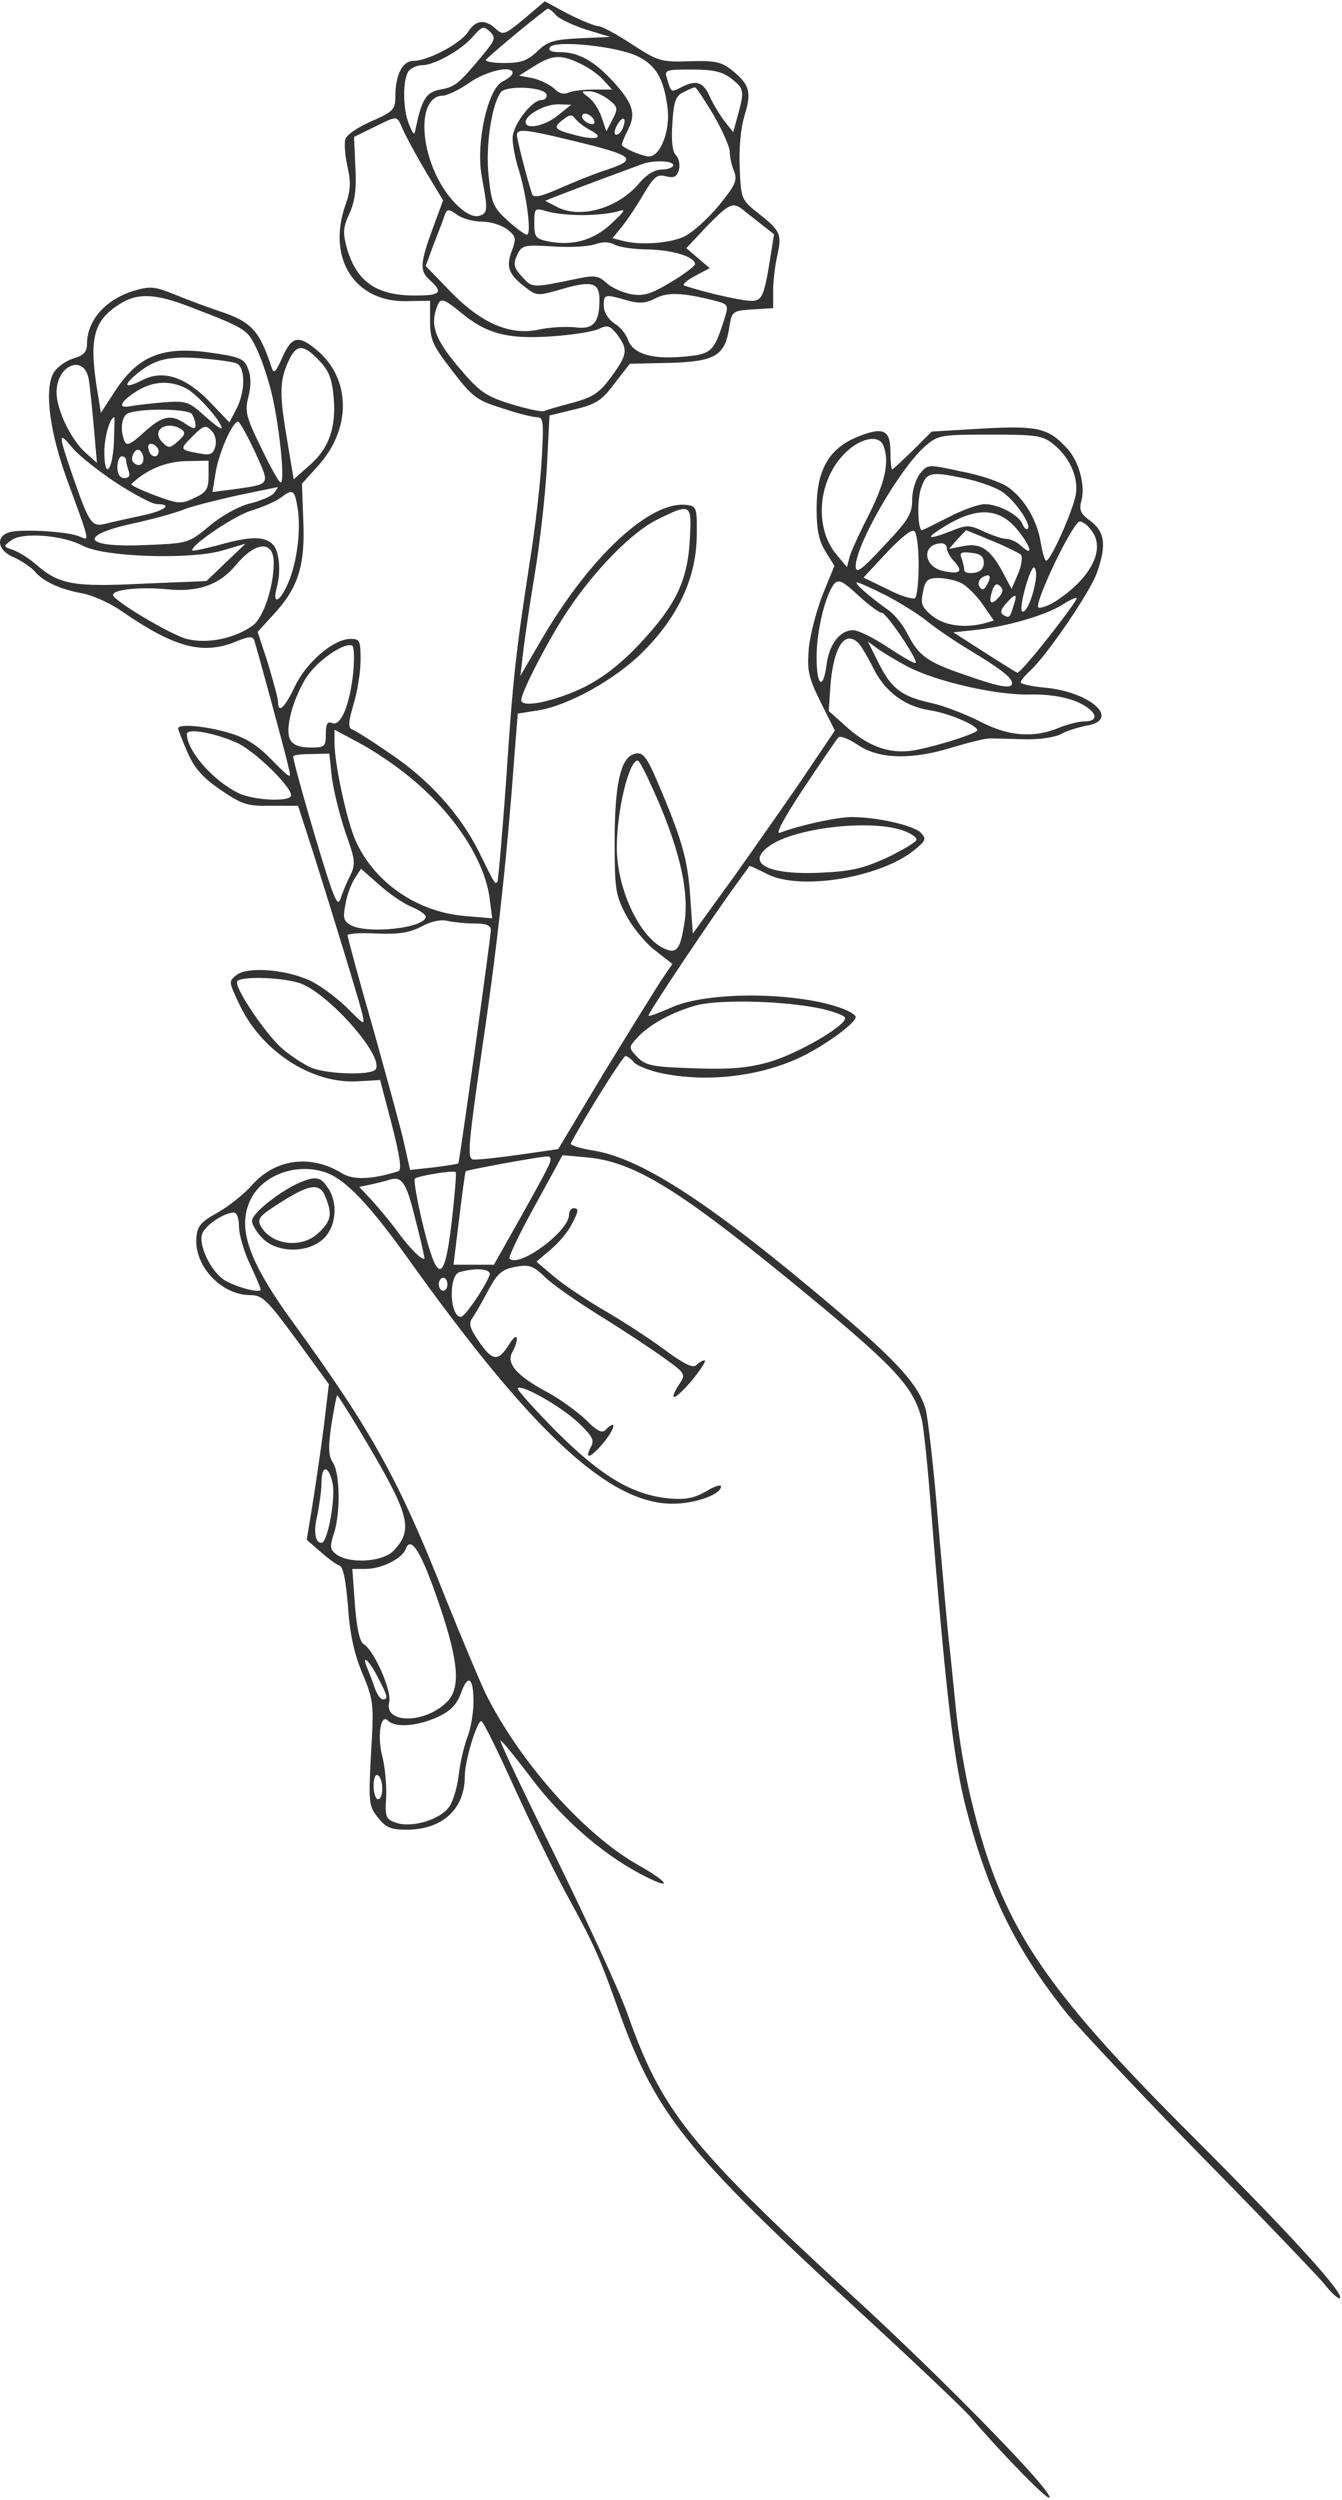 <?xml version="1.0" encoding="UTF-8"?> <svg xmlns="http://www.w3.org/2000/svg" width="412" height="767" viewBox="0 0 412 767" fill="none"><path d="M160.965 5.733C154.965 10.667 154.432 10.933 152.165 8.8C148.832 5.733 146.032 6.133 143.632 9.867C141.232 13.467 131.366 18.667 126.965 18.667C123.499 18.667 121.366 23.067 121.366 29.733C121.366 33.6 120.699 34.267 114.032 37.2C110.032 38.933 106.432 41.333 106.032 42.667C105.632 44 105.899 47.733 106.699 51.2C107.766 56 107.632 58.533 106.032 62.933C100.299 79.333 108.965 92.8 124.965 92.4L132.032 92.267V98.533C132.032 104.267 132.832 106 138.832 113.733C144.965 121.733 146.299 122.8 154.032 125.2C158.699 126.8 163.632 128 164.832 128C166.832 128 166.965 129.333 166.299 140.933C165.899 148.133 164.299 162.133 162.699 172C158.432 199.733 157.499 207.2 155.366 239.733C154.165 256.267 152.965 270.133 152.699 270.533C151.899 271.2 152.299 272 146.965 261.2C141.232 249.733 131.499 238.933 119.366 230.933C114.032 227.2 108.832 224 108.032 223.733C106.832 223.333 106.965 221.333 108.565 216C109.766 212.133 110.699 206 110.699 202.4C110.699 196.533 110.432 196 107.632 196C102.432 196 94.032 203.2 90.566 210.533C87.365 217.2 85.365 219.067 85.365 215.333C85.365 214.267 83.899 209.067 82.299 203.6L79.099 193.867L84.699 187.733C91.632 180 93.766 173.067 93.099 159.333L92.699 148.4L97.632 142.933C107.899 131.6 107.766 116.4 97.499 107.6C91.632 102.667 89.632 103.067 86.699 109.6C84.566 114.4 84.032 114.8 83.365 112.667C79.632 101.333 77.099 98.667 67.365 95.467C63.766 94.267 57.632 92 53.766 90.4C47.499 87.867 46.166 87.733 41.099 89.2C32.432 91.867 26.699 98.267 26.699 105.6C26.699 108 25.632 109.067 22.432 110C20.032 110.8 17.232 112.8 16.299 114.667C13.632 119.867 15.232 132.533 20.699 147.467C27.632 166.4 27.632 166 24.566 164.667C21.232 163.067 7.365 162.267 3.232 163.2C-1.568 164.4 -0.901 168.933 4.432 171.067C6.699 172.133 9.499 174 10.566 175.2C13.232 178.4 18.432 180.8 25.099 182C28.166 182.533 33.766 184.933 37.499 187.6C53.766 198.8 62.432 201.067 72.832 196.667C76.432 195.2 77.632 195.2 78.032 196.4C78.699 198.267 87.232 229.467 88.566 235.333C89.499 239.2 89.499 239.2 83.365 233.067C78.966 228.533 75.365 226.267 70.165 224.8C62.965 222.667 54.699 222 54.699 223.467C54.699 223.867 55.899 227.067 57.499 230.667C59.632 235.6 62.032 238.4 67.632 242.267C74.299 246.8 75.766 247.333 83.232 247.2H91.499L96.032 261.2C102.432 281.467 110.165 306.667 111.232 311.067C112.032 314.667 111.899 314.533 106.832 309.467C103.899 306.533 98.966 302.8 95.899 301.2C88.566 297.467 76.299 296.4 72.699 299.067C70.165 301.067 70.165 301.067 73.365 307.867C80.165 322.533 95.766 332.667 110.032 331.733L116.699 331.333L120.299 345.067C122.832 354.933 123.366 358.933 122.299 359.333C114.166 361.867 108.432 362.133 104.832 359.867C95.232 354 84.299 355.6 77.232 363.733C74.832 366.4 70.165 370.133 66.832 372C61.766 374.8 60.566 376.133 60.299 379.6C59.499 388.267 67.899 397.333 76.832 397.333C80.566 397.333 82.032 398.8 90.966 410.933L100.965 424.667L99.365 438C98.432 445.333 96.832 456 95.899 461.867L94.165 472.4L98.299 476C100.565 478 103.232 480 104.165 480.267C105.366 480.667 106.165 484.667 106.832 492.8C107.366 501.067 108.699 507.333 111.232 513.333C114.699 521.6 114.832 522.667 113.899 538C113.099 553.067 113.232 554.133 116.032 557.6C118.432 560.667 119.899 561.333 124.832 561.333C135.766 561.333 142.699 555.067 142.699 544.933C142.699 540.133 146.432 528 147.766 528C148.299 528 152.832 537.2 157.899 548.4C162.965 559.467 170.299 574.533 174.165 581.6C182.299 596.4 184.032 600.267 189.632 616C201.232 648.533 210.166 659.733 264.165 709.467C280.832 724.8 296.032 739.2 298.032 741.6C307.099 752.267 321.499 767.067 322.165 766.267C323.632 764.8 291.099 731.333 262.032 704.667C211.499 658.133 203.099 647.6 192.566 617.6C190.032 610.533 180.032 588.933 170.566 569.6C160.965 550.267 153.366 534.267 153.632 534C153.899 533.733 157.899 538.667 162.566 544.8C171.899 557.333 184.032 568.133 196.166 574.667C206.566 580.267 206.299 578 195.632 572C179.232 562.667 159.499 540.533 148.965 519.333C147.232 515.6 141.766 502.667 136.832 490.4C122.565 454.267 114.299 439.2 90.165 406C76.566 387.333 72.966 377.333 76.566 368.8C80.032 360.533 91.099 356.4 100.432 359.867C106.299 362.133 113.232 369.467 124.432 384.933C162.965 439.067 186.832 461.333 206.432 461.333C213.366 461.333 221.366 458.533 221.366 456C221.366 455.333 219.232 456 216.699 457.6C213.099 459.6 210.432 460.133 205.632 459.733C194.166 458.667 184.832 453.067 170.965 439.333C164.032 432.267 158.566 426.267 158.965 425.867C160.299 424.667 172.432 431.6 177.766 436.667C181.899 440.667 182.566 441.867 181.366 444C179.099 448.267 181.766 447.067 185.766 442C189.099 437.733 189.232 435.333 185.766 438.8C184.832 439.733 183.099 438.933 179.899 435.6C177.366 433.2 172.299 429.467 168.432 427.333C158.832 422.267 155.366 418.4 157.232 414.933C159.632 410.533 158.832 408.267 156.432 412.267C152.965 417.733 151.366 417.733 147.232 411.867C144.165 407.467 143.766 406 145.099 404.267C145.899 403.067 148.165 399.2 149.899 395.867C152.699 390.667 154.032 389.467 158.165 388.667C162.432 387.867 163.632 388.267 167.232 391.733C169.499 394 177.366 399.467 184.699 404C192.032 408.533 200.832 414.4 204.299 416.933C210.566 421.467 210.566 421.6 208.432 424.8C204.832 430.533 207.366 429.467 212.566 423.333C215.232 420 216.965 417.333 216.299 417.333C215.766 417.333 214.566 418 213.766 418.8C212.699 419.867 209.899 418.4 203.899 414C199.232 410.533 190.832 405.067 185.232 401.867C179.766 398.667 172.832 394 170.032 391.6L164.699 387.067L169.099 383.333C171.499 381.333 174.299 378 175.366 375.867C177.766 371.467 177.766 370.667 176.032 370.667C175.366 370.667 174.699 371.6 174.699 372.667C174.699 377.733 159.366 389.067 156.432 386.133C156.032 385.733 159.499 378.4 164.165 370L172.699 354.4L180.032 355.067C194.166 356.267 207.632 364.4 241.499 392C274.966 419.333 280.566 425.2 283.099 436C283.499 437.867 284.566 447.467 285.366 457.333C290.432 520.267 292.699 539.733 296.699 555.2C303.499 581.2 312.032 598.4 327.766 618C332.032 623.067 350.432 642.667 368.699 661.333C387.099 680 404.032 697.733 406.432 700.533C408.699 703.467 410.966 705.467 411.366 705.067C412.832 703.733 396.166 685.467 366.699 656C319.632 609.067 307.499 590.667 298.299 552.667C296.432 545.333 294.299 532.667 293.499 524.667C292.699 516.533 291.766 507.333 291.366 504C290.966 500.667 289.499 484.133 288.032 467.333C286.699 450.4 284.832 434.667 284.165 432.267C282.032 424.933 275.366 417.6 256.966 402C218.965 369.733 197.632 355.733 182.699 353.067C178.299 352.4 174.965 351.333 175.232 350.8C179.766 342.267 191.232 324 192.032 324C192.566 324 193.766 324.8 194.566 325.867C195.499 326.933 199.232 328.4 202.832 329.2C216.566 332.133 232.432 330.4 245.099 324.667C252.432 321.333 262.699 314 262.699 312C262.699 311.467 261.099 310.4 259.099 309.6C245.499 304.267 217.366 304 206.166 309.067C202.566 310.667 199.366 311.867 199.099 311.6C198.699 311.2 218.566 281.467 226.299 270.933C228.299 268.133 230.032 265.867 230.032 265.733C230.166 265.467 232.566 266.667 235.499 268.133C245.499 273.333 270.165 269.333 280.699 260.8C284.299 257.867 284.432 257.333 282.699 255.467C280.432 253.2 269.232 250.667 261.499 250.667C256.966 250.667 245.366 253.2 239.499 255.467C237.899 256.133 240.432 251.333 246.699 241.867C252.032 233.867 256.832 226.8 257.366 226.267C257.899 225.6 260.566 226.667 263.366 228.533C269.766 232.933 280.032 233.2 292.699 229.2C297.632 227.733 302.566 226.533 303.766 226.533C305.099 226.533 309.632 226.667 314.165 226.8C318.832 226.933 323.499 226.267 325.499 225.333C327.232 224.267 330.832 223.2 333.366 222.667C344.432 220.933 334.832 212.133 320.432 210.933C316.566 210.533 313.366 209.867 313.366 209.333C313.366 208.8 314.566 207.333 316.165 205.867C321.232 201.333 334.699 181.6 336.699 175.867C339.766 167.333 339.232 163.2 334.832 159.867C331.632 157.6 331.232 156.4 332.032 153.467C333.232 148.933 331.232 141.467 327.632 137.6C321.899 131.333 318.699 130.533 301.766 131.467L286.032 132.4L280.165 138.267C276.966 141.333 274.165 144 273.899 144C273.632 144 273.366 141.6 273.366 138.667C273.366 131.733 271.099 130.8 262.966 134.133C254.432 137.733 250.699 144.267 250.699 156C250.699 162.4 251.366 165.867 253.366 169.067L256.165 173.6L252.566 182.4C250.699 187.2 248.699 194.667 248.299 198.933C247.766 205.733 248.166 207.733 251.899 215.333L256.299 224.133L248.032 236.4C243.499 243.2 233.632 257.2 226.299 267.6L212.699 286.4L211.899 274.933C211.099 263.733 209.499 257.867 202.299 240.933C198.432 231.733 197.232 230.267 194.299 231.467C190.432 232.933 188.699 241.2 188.699 258C188.699 272.667 188.965 274.667 192.166 280.667C194.032 284.267 198.032 289.2 200.965 291.467L206.432 295.733L202.965 300.8C201.099 303.733 193.099 316.533 185.366 329.2L171.366 352.533L159.366 354.267C152.699 355.2 146.432 355.867 145.232 355.733C143.366 355.333 143.766 351.333 148.165 320.667C152.832 289.2 155.766 261.733 158.032 230.533L158.965 218.933L164.832 218C174.165 216.667 188.832 208.533 197.366 200C208.166 189.2 213.632 177.467 213.899 164.8C214.032 155.867 213.899 155.333 210.965 154.933C199.766 153.333 180.965 170.8 165.899 196.8L159.766 207.333L160.699 199.333C161.232 194.933 162.832 184.133 164.299 175.333C165.766 166.533 167.366 152.133 167.899 143.333L168.699 127.467L176.432 125.6C183.099 124 184.832 122.8 188.699 117.6L193.366 111.6L205.499 111.333C219.499 110.933 222.566 109.2 223.899 100.4C224.699 95.467 224.832 95.333 231.099 94.933L237.366 94.533V88.933C237.366 85.867 238.032 80.933 238.699 78.133C240.032 71.867 239.632 70.8 232.832 65.467C227.632 61.333 227.499 61.067 227.099 51.6C226.832 45.6 227.366 39.467 228.566 35.467C230.832 28.133 230.166 25.867 224.432 21.333C221.366 18.933 219.232 18.533 211.632 18.8C202.965 19.067 202.032 18.8 194.032 13.6C189.366 10.533 184.699 8 183.632 8C182.566 8 178.432 6.267 174.432 4.267L167.232 0.4L160.965 5.733ZM170.699 4.667C171.632 5.733 175.766 7.733 179.899 9.067L187.366 11.333L178.032 11.733C170.032 12.133 168.165 12.667 164.965 15.733C161.899 18.667 159.899 19.333 154.699 19.333C151.099 19.333 148.699 18.8 149.232 18.267C152.165 15.333 167.499 2.8 168.165 2.667C168.699 2.667 169.766 3.6 170.699 4.667ZM148.165 16.933C140.965 25.6 139.766 26.667 135.232 27.467C130.832 28.267 129.499 30.4 127.632 39.333C127.232 41.733 126.965 41.467 125.632 38.267C123.499 33.333 123.632 23.6 125.632 21.6C126.565 20.667 128.299 20 129.632 20C133.366 20 141.632 15.333 145.099 11.333C148.032 8 148.432 7.867 150.432 9.733C152.299 11.6 152.032 12.267 148.165 16.933ZM195.899 17.333C201.499 20.133 203.899 24.4 204.965 33.333C205.766 40.267 202.699 48 199.232 48C197.499 48 192.566 46 190.965 44.667C190.699 44.4 191.499 42.4 192.699 40C195.366 34.933 194.432 31.867 188.299 25.067C182.566 18.8 177.632 16 172.032 16C169.232 16 168.165 15.467 168.832 14.533C170.165 12.133 189.899 14.267 195.899 17.333ZM178.032 19.467C180.432 20.533 183.632 22.8 185.099 24.4L187.899 27.467H182.299C179.232 27.467 175.766 27.867 174.566 28.4C173.099 29.067 171.499 28.667 170.165 27.2C168.832 26 165.899 24.533 163.632 24L159.366 23.2L164.032 20.267C169.632 16.8 172.165 16.667 178.032 19.467ZM157.366 22.4C157.366 23.067 156.032 24.133 154.432 24.933C149.766 27.067 146.032 43.733 147.899 54.133C149.766 64.133 149.766 65.333 147.366 66.133C144.032 67.467 137.632 61.6 133.899 53.733C128.299 41.733 129.366 29.333 136.032 29.333C137.232 29.333 140.965 27.6 144.165 25.333C149.632 21.6 157.366 20 157.366 22.4ZM224.566 24.133C228.432 27.2 228.566 27.867 226.566 35.2L225.099 40.533L222.432 37.2C221.099 35.467 218.965 32 217.899 29.6C215.899 25.067 213.632 24.4 209.099 26.8C206.032 28.4 206.032 28.4 204.832 24.267C203.899 21.467 204.166 21.333 212.432 21.333C219.099 21.333 221.766 22 224.566 24.133ZM167.766 28.933C168.032 29.867 167.366 30.667 166.299 30.667C163.232 30.667 157.366 38.4 157.366 42.4C157.366 44.4 158.165 48.667 159.232 52C161.766 60.267 163.232 72 161.766 72C161.099 72 158.432 70 155.766 67.6C151.499 63.733 150.832 62.267 150.032 54.133C148.965 44.933 150.965 32 153.766 28.267C155.499 26.133 166.965 26.667 167.766 28.933ZM219.099 35.333C221.766 40 224.032 45.067 224.032 46.533C224.032 48 224.566 50.667 225.366 52.533C226.432 55.467 225.766 56.8 220.566 63.2C217.232 67.2 212.566 71.333 210.166 72.533C205.632 74.667 196.566 75.333 191.099 73.867L188.032 73.067L191.099 69.333C192.699 67.333 195.632 62.933 197.632 59.467C200.832 54.133 201.766 53.333 204.566 54.133C206.965 54.667 207.766 54.267 208.432 52.133C208.832 50.533 208.432 48.533 207.499 47.6C206.432 46.533 206.032 43.2 206.432 37.733C206.832 31.067 207.499 29.333 209.899 28.267C211.366 27.467 212.965 26.8 213.366 26.8C213.766 26.8 216.299 30.667 219.099 35.333ZM186.832 30.533C189.766 32.8 189.766 33.333 188.032 36.667L186.166 40.267L184.699 36C183.899 33.6 182.165 30.933 180.699 29.867C178.299 28 178.299 28 180.965 28C182.432 28 185.099 29.2 186.832 30.533ZM171.366 35.333C167.366 38.667 161.366 39.867 161.366 37.467C161.366 35.2 167.232 32 171.366 32L175.366 32.133L171.366 35.333ZM181.366 40C185.899 42.4 182.832 43.2 176.165 41.333C170.032 39.733 169.632 39.067 173.099 36.533C174.965 35.067 175.632 35.067 176.699 36.533C177.499 37.467 179.499 39.067 181.366 40ZM182.432 37.067C182.699 38 182.165 38.4 180.832 37.867C179.632 37.467 178.699 36.4 178.699 35.733C178.699 34 181.766 35.067 182.432 37.067ZM123.632 39.6C124.565 41.733 127.632 47.467 130.566 52.4L136.032 61.467L133.232 69.067C128.965 80.533 128.699 83.067 131.899 85.867C136.165 89.733 135.366 90.667 127.366 90.667C115.632 90.667 109.632 86.533 106.565 76.4C105.232 71.467 105.232 70 107.232 65.6C108.965 61.867 109.499 57.867 109.099 51.2L108.699 42L114.699 39.067C122.299 35.333 121.766 35.333 123.632 39.6ZM191.232 39.2C190.832 40.4 189.899 41.333 189.232 41.333C188.432 41.333 188.566 40.133 189.366 38.533C191.099 35.333 192.566 35.867 191.232 39.2ZM174.299 42.8C195.366 47.867 196.299 48.8 185.366 52.4C182.032 53.467 175.899 56 171.632 57.867C166.165 60.267 163.766 60.8 163.366 59.6C161.632 54.267 158.699 42.667 158.699 41.467C158.699 39.467 160.965 39.6 174.299 42.8ZM206.699 50.667C206.699 51.333 205.099 52 203.232 52C201.099 52 198.566 53.467 196.299 56.133C189.766 64 177.899 67.333 170.699 63.333L167.366 61.6L170.699 60.267C177.499 57.6 195.499 50.933 197.366 50.267C200.832 49.067 206.699 49.333 206.699 50.667ZM228.166 64.4C229.232 65.333 231.899 67.333 233.899 68.933L237.632 71.867L236.032 81.867C234.566 90.4 233.899 91.867 231.499 92.267C229.232 92.667 217.232 90 210.032 87.6C209.366 87.333 210.832 86 213.366 84.667L217.899 82.267L214.299 79.2L210.699 76.133L216.965 69.467C223.899 62.4 224.965 61.867 228.166 64.4ZM148.032 68C150.566 68 154.032 69.067 155.766 70.4C158.432 72.533 158.566 73.067 157.099 77.067C155.232 82 156.165 84.267 161.632 88.4C164.832 90.8 165.232 90.8 172.566 88.667C181.766 86 184.032 86.667 184.032 92C184.032 99.067 182.165 101.2 176.432 100.4C173.632 100.133 168.832 100.4 165.632 101.067C156.832 103.067 147.899 99.333 138.299 89.467L130.699 81.6L133.099 75.067C134.432 71.6 136.032 67.6 136.432 66.267C137.232 64 137.632 64 140.299 65.867C141.899 67.067 145.366 68 148.032 68ZM178.699 66C182.699 66 187.499 65.467 189.366 64.933C192.299 64 192.166 64.4 187.766 68.533C182.432 73.6 176.032 75.467 168.699 74.133C164.432 73.333 164.032 72.8 164.032 68.4C164.032 63.867 164.165 63.733 167.766 64.8C169.766 65.467 174.699 66 178.699 66ZM199.366 76.533C206.832 76.8 213.366 78.8 213.366 81.067C213.366 81.6 210.032 84.133 206.032 86.533C200.032 90.133 197.766 90.933 193.766 90.267C191.099 89.733 187.766 88.267 186.166 86.8C183.766 84.533 182.566 84.4 177.366 85.467C163.099 88.4 163.499 88.4 160.299 84.933C157.766 82.133 157.499 81.2 158.699 78.4C160.165 75.2 160.699 75.067 169.766 75.6C175.099 76 180.832 75.6 182.699 74.933C184.965 74.133 186.965 74.133 188.699 75.067C190.166 75.867 194.965 76.533 199.366 76.533ZM218.965 92.133C223.632 93.333 223.766 93.467 222.432 97.733C219.099 108.133 218.566 108.667 209.366 109.467C199.632 110.267 194.166 108.4 192.699 104C192.166 102.533 190.432 100.267 188.566 99.2C186.699 97.867 185.366 95.733 185.366 93.867C185.366 90.267 185.499 90.133 192.432 92.133C196.299 93.2 198.166 93.067 201.099 91.6C204.699 89.6 209.499 89.733 218.965 92.133ZM58.299 94.133C74.966 100.533 75.899 101.067 78.432 106.267C79.899 109.067 82.032 115.2 83.232 120C85.632 129.467 87.632 148 86.165 148C85.632 148 82.966 143.2 80.165 137.333C75.499 127.867 75.099 126.133 76.299 121.6C77.099 118.4 77.099 115.333 76.165 113.2C75.099 110.133 73.766 109.467 65.099 108.267C49.766 106 42.166 109.067 34.699 120.933L30.965 126.667L30.299 122.4C27.099 104.267 28.432 98.667 36.432 93.467C42.166 89.733 47.499 90 58.299 94.133ZM141.632 96C149.366 102.4 155.899 104.133 169.232 103.2C175.499 102.8 182.165 101.733 183.766 100.933C186.566 99.6 187.232 99.867 189.499 102.667C192.832 107.2 192.699 108.667 187.766 115.467C184.165 120.4 182.299 121.733 176.165 123.467C172.032 124.533 167.899 125.733 166.965 126.133C166.032 126.4 161.366 125.333 156.566 123.867C148.965 121.467 147.099 120.133 140.699 112.533C133.499 104 132.032 99.733 134.165 94.133C135.232 91.2 136.032 91.467 141.632 96ZM98.032 110.667C100.965 113.733 101.899 116.133 102.432 121.867C103.232 131.333 100.965 137.6 94.966 142.8L90.165 147.067L87.899 133.467C85.632 120 85.899 115.867 89.232 109.467C91.365 105.6 93.499 105.867 98.032 110.667ZM72.566 111.467C75.365 112.533 75.365 120.133 72.566 125.467L70.432 129.6L64.699 123.6C57.232 115.733 50.166 113.333 43.899 116.533C38.832 119.067 37.632 118.667 40.965 115.6C46.832 110.4 51.099 109.2 60.832 109.867C66.032 110.267 71.232 110.933 72.566 111.467ZM27.232 116.267C27.632 118.667 28.299 125.467 28.832 131.333L29.765 142L26.166 138.8C21.632 134.667 17.366 125.6 17.366 120.4C17.366 112 25.765 108.533 27.232 116.267ZM57.232 119.2C60.699 121.067 68.032 129.333 68.032 131.333C68.032 131.867 65.632 130.133 62.832 127.6C57.766 123.067 57.232 122.933 49.766 123.467C45.499 123.867 40.965 124.4 39.766 124.667C36.032 125.333 36.965 123.2 41.766 120.133C46.832 116.933 52.032 116.533 57.232 119.2ZM58.965 127.067C59.499 128 60.032 129.467 60.032 130.4C60.032 131.733 59.365 131.6 57.099 130.133C52.566 126.933 49.899 127.467 44.166 132.667C39.899 136.533 38.832 136.933 38.166 135.2C36.965 132.133 37.232 128.667 38.699 127.2C40.699 125.2 57.766 125.2 58.965 127.067ZM34.965 136C34.432 144.933 32.032 147.067 32.032 138.533C32.032 134.133 33.766 128 35.099 128C35.232 128 35.099 131.6 34.965 136ZM78.299 138.667C82.966 149.067 83.365 148.4 71.632 150.133L65.232 150.933L66.165 145.2C67.099 139.067 71.365 129.333 73.099 129.333C73.632 129.467 75.899 133.6 78.299 138.667ZM55.766 131.733C56.965 132.667 56.832 133.467 54.699 135.333C52.166 137.6 51.766 137.6 49.899 135.733C46.166 132 51.099 128.8 55.766 131.733ZM65.365 132.667C66.165 133.733 66.566 135.733 66.032 137.2C65.365 139.467 64.432 139.733 60.965 139.067C55.232 138 55.099 137.867 58.832 134.133C62.699 130.267 63.232 130.133 65.365 132.667ZM35.899 148.267C41.232 151.733 46.832 154.667 48.166 154.667C53.365 154.667 50.432 156.8 43.099 158.267C38.832 159.2 33.899 160.267 31.899 160.8C28.032 161.6 27.232 160.267 21.899 144.8C17.899 133.067 17.899 132.133 22.299 137.467C24.299 139.867 30.432 144.667 35.899 148.267ZM323.232 136.133C328.299 140.133 331.099 146.267 330.299 151.6C329.499 156.533 322.566 172 321.232 172C320.699 172 320.032 169.467 319.499 166.4C318.432 159.6 314.432 152.933 309.499 149.467C307.499 148 301.099 145.733 295.232 144.667C284.832 142.4 284.832 142.4 282.432 145.333C281.099 147.067 280.032 150.533 280.032 153.333C280.032 157.733 278.832 159.6 271.366 167.467C264.566 174.8 262.832 176.133 262.699 173.867C262.566 167.333 276.566 143.067 284.299 136.667C288.032 133.467 289.099 133.333 303.899 133.333C317.899 133.333 320.032 133.6 323.232 136.133ZM271.232 136.8C273.099 141.6 271.766 147.867 266.966 157.467C264.165 162.933 261.366 168.933 260.832 170.8L260.032 174L256.699 170C249.899 161.733 251.099 147.333 259.366 139.067C264.165 134.267 269.899 133.2 271.232 136.8ZM48.699 138.4C48.699 140.8 46.032 140.4 45.632 137.867C45.232 136.533 45.766 135.867 46.965 136.267C47.899 136.667 48.699 137.6 48.699 138.4ZM44.032 140.8C44.032 142.667 42.432 143.333 40.965 141.867C39.766 140.667 41.499 137.2 42.832 138.133C43.499 138.533 44.032 139.733 44.032 140.8ZM38.699 141.2C38.699 141.867 39.099 143.333 39.499 144.533C40.032 146 39.632 146.667 38.166 146.667C36.832 146.667 36.032 145.467 36.032 143.333C36.032 141.467 36.699 140 37.365 140C38.166 140 38.699 140.533 38.699 141.2ZM64.032 146C64.032 150 63.365 151.067 59.632 152.8C55.632 154.667 54.832 154.667 47.632 152C43.365 150.4 40.032 148.8 40.299 148.533C44.832 144.133 50.832 141.6 57.099 141.467L64.032 141.333V146ZM296.299 146.8C300.165 147.6 305.099 149.333 307.099 150.533C311.099 152.8 316.832 160.933 315.499 162.267C315.099 162.667 314.432 162 313.899 160.8C312.832 158 306.566 154.667 302.299 154.667C300.566 154.667 295.499 156.4 291.232 158.667C286.966 160.8 283.232 162.667 283.099 162.667C281.766 162.8 281.499 153.6 282.699 150C284.432 144.8 285.499 144.533 296.299 146.8ZM84.165 151.2C83.365 152.267 79.899 153.733 76.432 154.533C72.966 155.467 67.766 158.4 64.165 161.467C57.899 166.667 57.632 166.667 45.232 167.2C25.632 168.133 23.366 164.4 41.099 160.533C46.699 159.333 53.499 157.467 56.166 156.4C58.832 155.333 66.299 153.467 72.832 152C79.365 150.667 84.966 149.467 85.232 149.467C85.499 149.333 84.966 150.133 84.165 151.2ZM91.365 155.867C92.432 162.4 91.232 172.533 88.432 178.933C85.899 184.8 83.499 185.733 84.966 180.267C86.299 175.467 85.766 169.467 84.032 167.333C81.632 164.533 77.365 164.4 68.165 166.933C63.365 168.267 59.365 169.067 59.099 168.933C57.899 167.733 71.766 158.267 77.099 156.667C80.566 155.6 84.566 153.867 86.032 152.8C89.899 149.867 90.432 150.133 91.365 155.867ZM211.766 165.6C211.099 178.133 207.499 185.733 196.299 197.6C190.566 203.733 184.965 208 179.366 210.8C170.299 215.2 160.032 217.333 160.032 214.8C160.032 212.267 168.832 195.333 174.566 186.933C182.965 174.4 194.166 163.2 201.632 159.467C212.166 154.267 212.432 154.4 211.766 165.6ZM311.899 162C316.299 167.2 317.632 171.2 313.632 167.6C312.299 166.267 310.165 165.333 308.966 165.333C307.766 165.333 304.699 164.267 302.032 163.067C297.899 161.067 296.699 161.067 292.966 162.533C284.566 165.867 283.499 165.467 290.032 161.467C299.632 155.6 306.432 155.733 311.899 162ZM335.499 163.333C339.232 169.067 334.566 177.733 323.766 184.667C321.766 185.867 319.499 186.667 318.832 186.4C317.099 185.733 329.366 160 331.499 160C332.566 160 334.299 161.467 335.499 163.333ZM282.032 173.333C282.032 178.4 281.499 182.933 280.966 183.467C280.432 184 276.566 182.933 272.566 180.8L265.099 177.2L272.165 169.6C276.566 164.933 279.899 162.267 280.699 162.933C281.499 163.6 282.032 168.267 282.032 173.333ZM304.432 165.867C308.699 167.6 312.699 169.6 313.366 170.133C314.032 170.8 313.632 173.467 312.566 176L310.566 180.667L308.432 176.667C304.432 168.8 301.366 166.533 296.165 167.467L291.366 168.4L293.899 165.467C295.366 164 296.566 162.667 296.566 162.667C296.699 162.667 300.165 164.133 304.432 165.867ZM25.499 167.467C32.032 170.933 58.299 171.733 68.165 168.933L75.365 166.8L69.365 172.533L63.365 178.267L43.899 179.067C22.432 180.133 18.166 179.333 11.099 173.2C8.832 171.2 5.499 169.2 3.899 168.667C0.965 167.733 0.965 167.6 3.499 165.733C6.832 163.2 19.232 164.133 25.499 167.467ZM84.032 172.667C84.032 180.133 80.832 189.6 77.499 192C71.766 196 63.499 197.6 57.232 196C52.032 194.533 34.832 184.267 34.699 182.533C34.699 180.8 43.365 180 51.365 180.8C60.832 181.733 67.365 179.467 72.432 173.333C78.566 166 84.032 165.733 84.032 172.667ZM290.699 168.267C290.699 169.067 291.632 170.933 292.966 172.267C295.766 175.333 294.832 176.267 289.632 175.2C283.366 173.867 282.832 166.8 289.099 166.667C289.899 166.667 290.699 167.333 290.699 168.267ZM302.032 172.667C302.032 174.4 300.966 175.467 299.099 175.733C297.366 176 296.032 175.6 296.032 174.933C296.032 174.133 295.632 172.533 295.232 171.333C294.432 169.6 295.099 169.2 298.165 169.6C300.966 169.867 302.032 170.667 302.032 172.667ZM317.766 179.067C316.832 184.133 314.699 188.533 313.766 187.467C312.699 186.4 316.432 173.333 317.499 174.133C318.165 174.533 318.299 176.667 317.766 179.067ZM302.966 179.467C302.032 181.067 301.499 181.2 300.699 180C300.165 179.067 300.432 177.867 301.499 177.2C303.899 175.733 304.566 176.667 302.966 179.467ZM270.699 188C272.165 188 281.899 202.533 281.099 203.333C280.832 203.733 276.966 201.467 272.699 198.667C268.299 195.733 263.499 193.333 261.899 193.333C257.899 193.333 254.566 197.6 253.766 203.867C252.699 212 250.699 210.533 250.699 201.6C250.699 193.467 253.366 182.667 256.032 179.2C257.499 177.6 258.566 178.133 263.499 182.667C266.699 185.6 269.899 188 270.699 188ZM294.966 178.8C296.699 179.6 299.632 182.533 301.632 185.333L305.099 190.4L302.299 191.2C296.165 192.8 290.032 192 286.165 188.933C282.966 186.267 282.566 185.2 283.366 181.6C284.032 178 284.832 177.333 288.032 177.333C290.165 177.333 293.232 178 294.966 178.8ZM271.766 182.533C275.899 184.667 281.766 188.267 284.566 190.533C287.499 192.933 293.499 196.933 297.899 199.6C306.966 205.067 310.699 207.867 310.699 209.6C310.699 211.467 306.832 210.8 296.299 207.067C284.566 203.067 282.032 201.2 278.566 194.4C277.232 191.733 274.566 188.4 272.566 187.067C266.966 183.067 262.032 178.8 263.099 178.667C263.632 178.667 267.499 180.4 271.766 182.533ZM306.299 183.6C304.032 186 303.366 184.667 304.832 180.667C305.499 179.067 306.165 178.933 307.099 179.867C308.165 180.933 307.899 182 306.299 183.6ZM311.232 185.6C310.032 189.6 309.899 189.733 308.032 188.667C306.966 188 307.232 186.933 308.832 185.2C311.766 181.867 312.432 182 311.232 185.6ZM322.032 195.333C317.099 201.6 312.699 206.667 312.299 206.4C311.766 206.133 307.232 203.333 302.032 200L292.699 194L300.032 193.2C309.366 192.133 320.832 188.8 326.032 185.6C328.299 184.133 330.299 183.2 330.566 183.467C330.832 183.733 326.966 189.067 322.032 195.333ZM264.032 197.867C264.832 198.933 266.832 202.4 268.432 205.6C271.899 212.267 277.766 216.667 285.232 217.867C290.966 218.667 300.032 222.533 300.032 224C300.032 224.933 288.966 228.533 281.632 230C274.032 231.6 267.366 229.467 260.566 223.6L254.432 218.133L254.966 210C256.032 197.733 259.766 192.8 264.032 197.867ZM108.432 206.4C107.366 216.267 104.699 222.8 102.032 221.867C100.565 221.2 100.032 222 100.032 225.2C100.032 229.067 99.632 229.333 95.499 229.333C88.832 229.333 87.365 226.8 89.365 218.667C90.299 215.067 92.566 209.733 94.699 206.933C98.165 202.133 106.165 196.8 108.165 198.133C108.699 198.4 108.832 202.133 108.432 206.4ZM278.699 204.533C287.366 209.067 305.899 213.333 316.032 213.067C321.632 212.933 326.699 213.733 330.432 215.2C336.566 217.867 338.032 221.333 332.832 221.333C331.099 221.333 327.499 222.267 324.966 223.333C317.232 226.533 309.366 225.867 300.566 221.2C296.299 219.067 289.766 216.533 286.165 215.733C276.966 213.733 273.766 211.467 269.766 203.467L266.432 196.8L269.499 199.067C271.232 200.267 275.366 202.8 278.699 204.533ZM72.699 227.867C77.899 230.133 89.365 241.2 89.365 244C89.365 246.133 77.632 245.6 72.966 243.2C65.232 239.333 57.365 230.267 57.365 225.2C57.365 223.333 65.365 224.667 72.699 227.867ZM125.766 238.4C139.366 249.467 148.699 263.733 150.299 275.467L151.099 281.733L143.232 281.067C128.299 280 114.832 270.8 109.099 257.733C106.432 251.6 102.699 234.4 102.699 227.867V223.867L110.432 228C114.699 230.267 121.632 234.933 125.766 238.4ZM101.899 238.667C102.432 242.667 104.299 250.133 106.032 255.333C109.099 263.867 109.232 265.067 107.499 268.667C106.432 270.8 105.099 273.867 104.699 275.333C103.899 277.6 103.499 277.2 101.766 272.667C98.699 264 89.632 232.667 90.032 232C90.299 231.6 92.832 231.333 95.766 231.333L101.099 231.2L101.899 238.667ZM202.566 246.933C208.965 262.133 211.499 274.133 210.166 282.8C208.832 291.733 207.632 292.933 203.232 290.667C195.899 286.667 189.366 272.267 189.366 260C189.366 248.533 193.099 233.333 195.766 233.333C196.432 233.333 199.366 239.467 202.566 246.933ZM277.232 254.8C279.499 255.6 281.366 256.8 281.366 257.6C281.366 258.267 277.366 260.667 272.432 263.067C265.099 266.4 261.366 267.333 252.032 267.733C235.366 268.533 228.432 264.667 236.699 259.2C244.832 253.867 267.366 251.333 277.232 254.8ZM126.166 278.133C128.699 279.2 130.699 280.533 130.699 281.2C130.699 284.667 113.099 286.667 107.766 283.867C105.499 282.667 105.232 281.6 106.032 277.6C106.432 274.8 107.766 271.333 108.832 269.6L110.832 266.533L116.299 271.333C119.232 274 123.632 277.067 126.166 278.133ZM145.766 283.333C149.232 283.333 150.699 283.867 150.699 285.333C150.699 287.2 141.099 356.4 140.699 356.933C140.699 357.067 137.232 357.6 133.232 358.133L125.899 358.933L124.166 351.2C123.232 346.8 118.832 330.933 114.565 315.6C110.165 300.4 106.699 287.467 106.699 286.933C106.699 286.4 110.699 286.133 115.632 286.4C122.565 286.667 125.766 286.133 129.366 284.267C132.299 282.667 135.366 282 137.366 282.533C139.232 282.933 142.965 283.333 145.766 283.333ZM92.699 301.867C101.766 305.733 117.766 324 115.366 328C114.166 330 100.699 329.6 95.632 327.6C93.232 326.533 89.365 324 86.832 321.867C81.766 317.6 71.766 302.8 72.832 301.067C73.899 299.333 87.766 299.867 92.699 301.867ZM252.166 309.467C255.766 310.267 258.966 311.467 259.366 312.133C260.699 314.133 244.566 323.6 235.499 326C229.099 327.733 223.499 328.133 212.832 327.733C200.432 327.333 198.299 326.933 195.766 324.4C192.965 321.467 192.965 321.333 195.366 318.667C199.232 314.267 206.566 310.4 213.899 308.4C221.366 306.533 240.965 307.067 252.166 309.467ZM168.699 356.933C168.299 358.267 164.165 365.733 159.766 373.6L151.632 388H145.499H139.232L140.965 373.867C141.899 366 142.832 359.467 142.965 359.333C143.366 358.933 164.965 354.933 167.899 354.8C168.965 354.667 169.366 355.467 168.699 356.933ZM138.699 374.667C136.432 394 134.299 394.133 129.766 375.467C128.032 368.267 126.965 362 127.366 361.6C128.165 360.8 139.099 358.933 139.899 359.6C140.165 359.733 139.632 366.533 138.699 374.667ZM127.499 374C129.232 380.533 130.432 386 130.299 386.133C129.632 386.8 125.632 382.8 122.166 378C120.032 375.067 116.432 370.8 114.299 368.4L110.299 364.133L114.166 363.333C116.299 362.8 118.699 362.267 119.366 362C123.366 360.667 124.699 362.533 127.499 374ZM73.365 376.267C73.365 378.667 74.832 383.867 76.699 387.733C78.566 391.733 80.032 395.2 80.032 395.6C80.032 396.933 72.165 394.8 68.832 392.667C64.699 390 60.965 382.133 62.032 378.667C62.832 376 68.566 372.133 71.766 372C72.699 372 73.365 373.733 73.365 376.267ZM150.299 391.2C148.832 395.067 142.699 404 141.499 404C138.032 404 137.632 391.2 141.099 390.267C146.432 388.8 150.965 389.333 150.299 391.2ZM137.366 394C137.366 395.067 136.832 396 136.032 396C135.366 396 134.699 395.067 134.699 394C134.699 392.933 135.366 392 136.032 392C136.832 392 137.366 392.933 137.366 394ZM110.432 438.933C125.766 464.533 127.099 469.067 120.965 475.6C117.766 479.2 107.499 479.867 103.366 476.933C101.232 475.333 101.232 474.533 102.432 470.667C104.565 464.667 104.432 451.867 102.165 448.667C100.832 446.533 100.699 444.133 101.766 436.933C102.565 432 103.366 428 103.499 428C103.632 428 106.832 432.933 110.432 438.933ZM102.165 455.333C102.965 460.133 100.565 473.333 98.699 473.333C96.699 473.333 96.165 469.733 97.499 464.533C98.032 461.6 98.699 457.333 98.699 454.933C98.699 449.2 100.965 449.467 102.165 455.333ZM134.832 492.133C140.965 510.267 141.499 518.133 136.965 522.4C130.032 528.933 117.766 528.8 119.499 522.133C120.299 518.667 114.832 506.267 111.632 504.4C110.432 503.733 109.499 499.467 108.965 492.267L108.165 481.333H112.166C117.099 481.333 123.366 478.267 124.565 475.2C126.166 470.933 129.366 476.133 134.832 492.133ZM116.032 514.667C119.099 520.533 119.232 521.333 117.499 521.333C116.832 521.333 115.632 519.733 114.965 517.6C114.299 515.6 113.232 512.933 112.699 511.6C110.832 507.2 113.366 509.333 116.032 514.667ZM145.366 522C145.366 525.333 144.566 530.267 143.499 532.933C142.432 535.733 141.232 540.933 140.832 544.533C140.432 548.133 139.099 552.533 138.032 554.133C135.499 558.133 126.432 560.933 121.632 559.2C118.432 558.133 118.166 557.467 118.565 551.2C118.699 547.333 118.166 541.867 117.366 538.8C115.766 532.667 116.832 525.6 119.099 527.867C121.366 530.133 128.032 529.6 134.299 526.8C138.299 524.933 140.165 523.067 141.499 519.467C143.632 513.467 145.366 514.533 145.366 522ZM117.366 548.8C117.366 550.533 116.832 552 116.032 552C115.366 552 114.699 550.133 114.699 547.867C114.699 545.6 115.232 544.133 116.032 544.667C116.832 545.067 117.366 546.933 117.366 548.8Z" fill="#333333"></path><path d="M92.299 362.666C86.299 365.2 77.365 372.133 77.365 374.533C77.365 375.866 78.966 378.266 80.832 380.133C85.499 384.533 94.699 384.4 99.365 380C103.232 376.266 103.899 368.933 100.565 364.266C98.432 361.066 96.966 360.8 92.299 362.666ZM100.032 367.466C102.032 372.533 101.632 374.533 98.032 378C92.966 383.2 83.365 382.133 80.032 376.133C78.832 373.866 79.766 372.933 86.299 368.8C95.365 363.066 98.299 362.8 100.032 367.466Z" fill="#333333"></path></svg> 